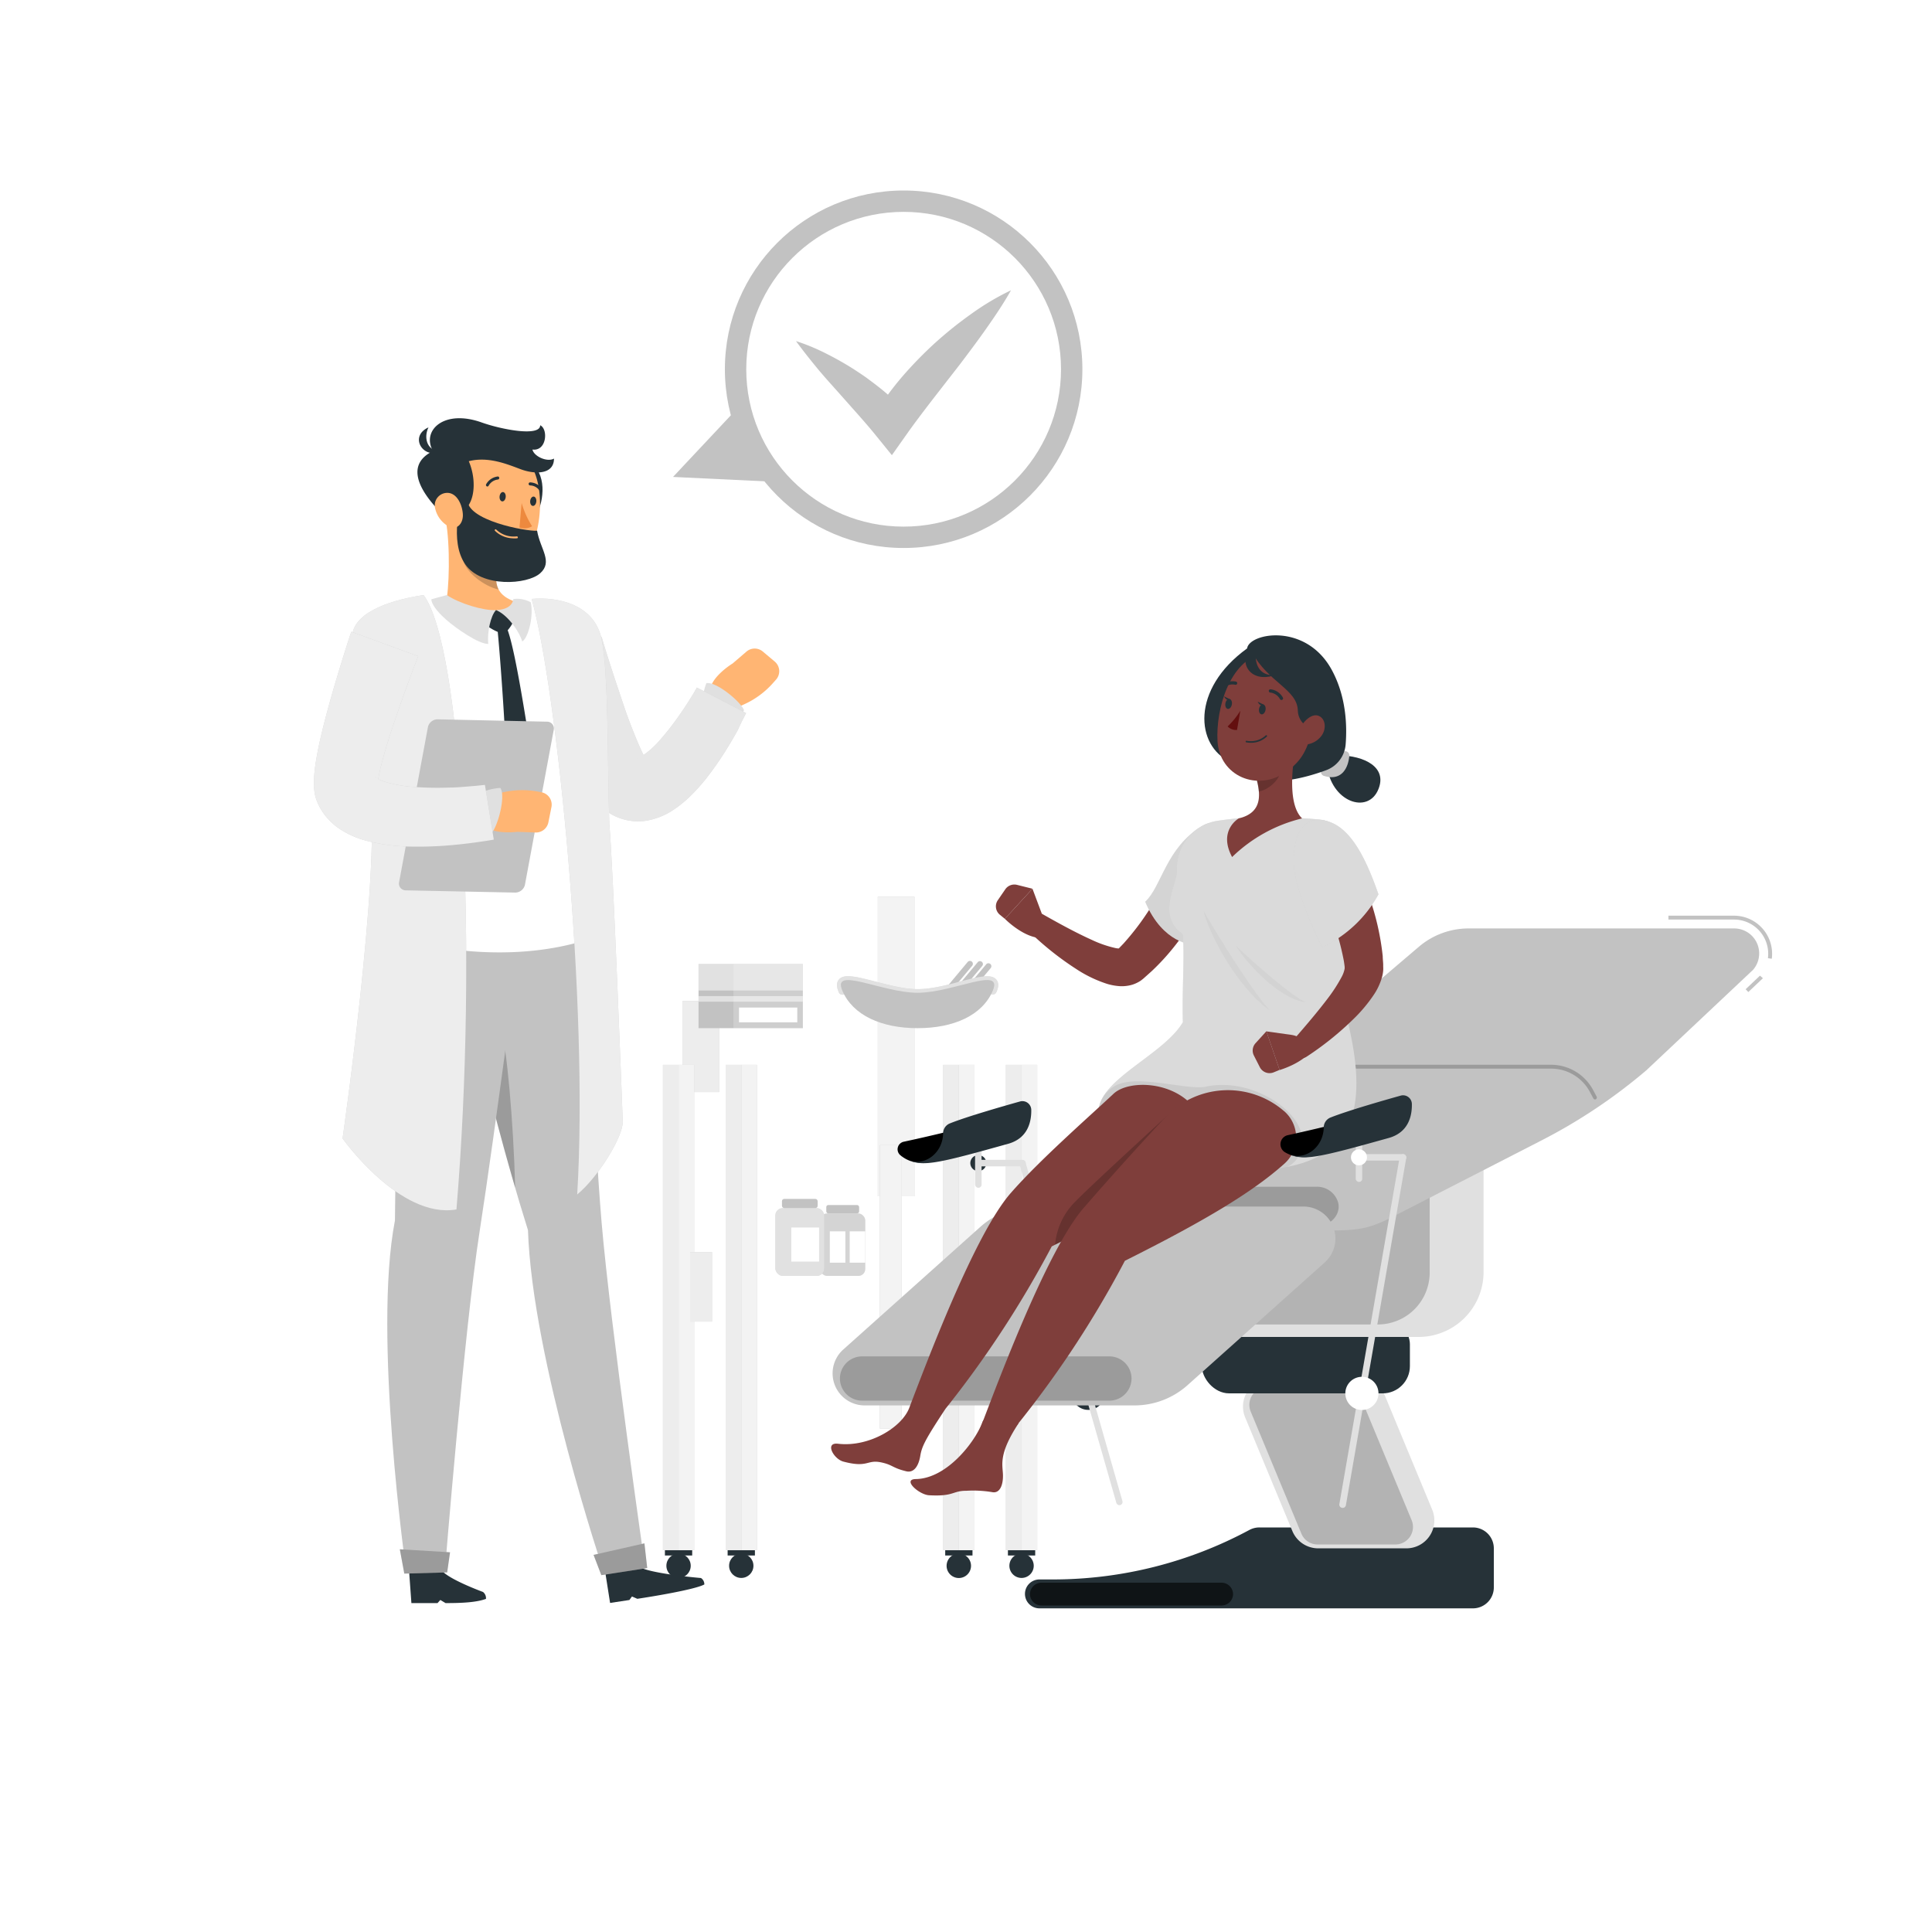 <svg class="animated" id="freepik_stories-gynecology-consultation" xmlns="http://www.w3.org/2000/svg" viewBox="0 0 500 500" version="1.1" xmlns:xlink="http://www.w3.org/1999/xlink" xmlns:svgjs="http://svgjs.com/svgjs"><style>svg#freepik_stories-gynecology-consultation:not(.animated) .animable {opacity: 0;}svg#freepik_stories-gynecology-consultation.animated #freepik--speech-bubble--inject-2 {animation: 1.5s Infinite  linear floating;animation-delay: 0s;}            @keyframes floating {                0% {                    opacity: 1;                    transform: translateY(0px);                }                50% {                    transform: translateY(-10px);                }                100% {                    opacity: 1;                    transform: translateY(0px);                }            }        .animator-hidden { display: none; }</style><g id="freepik--background-complete--inject-2" class="animable animator-hidden" style="transform-origin: 250px 227.45px;"><rect y="382.4" width="500" height="0.25" style="fill: rgb(235, 235, 235); transform-origin: 250px 382.525px;" id="elfjtxq2matnv" class="animable"></rect><rect x="52.46" y="391.92" width="33.12" height="0.25" style="fill: rgb(235, 235, 235); transform-origin: 69.02px 392.045px;" id="elfrklt0rqytl" class="animable"></rect><rect x="171.14" y="389.21" width="46.75" height="0.25" style="fill: rgb(235, 235, 235); transform-origin: 194.515px 389.335px;" id="el6gk6s42nq9d" class="animable"></rect><rect x="112.8" y="399.65" width="19.19" height="0.25" style="fill: rgb(235, 235, 235); transform-origin: 122.395px 399.775px;" id="el5x26xigdle8" class="animable"></rect><rect x="312.33" y="395.31" width="30.21" height="0.25" style="fill: rgb(235, 235, 235); transform-origin: 327.435px 395.435px;" id="elndr8y2c5yqa" class="animable"></rect><rect x="351.44" y="395.31" width="19.32" height="0.25" style="fill: rgb(235, 235, 235); transform-origin: 361.1px 395.435px;" id="el65foer1k19v" class="animable"></rect><rect x="391.35" y="399.53" width="58.56" height="0.25" style="fill: rgb(235, 235, 235); transform-origin: 420.63px 399.655px;" id="elmm4kgu4oivr" class="animable"></rect><path d="M237,337.8H43.91a5.71,5.71,0,0,1-5.7-5.71V60.66A5.71,5.71,0,0,1,43.91,55H237a5.71,5.71,0,0,1,5.71,5.71V332.09A5.71,5.71,0,0,1,237,337.8ZM43.91,55.2a5.46,5.46,0,0,0-5.45,5.46V332.09a5.46,5.46,0,0,0,5.45,5.46H237a5.47,5.47,0,0,0,5.46-5.46V60.66A5.47,5.47,0,0,0,237,55.2Z" style="fill: rgb(235, 235, 235); transform-origin: 140.46px 196.4px;" id="eljijg4h2jmk" class="animable"></path><path d="M453.31,337.8H260.21a5.72,5.72,0,0,1-5.71-5.71V60.66A5.72,5.72,0,0,1,260.21,55h193.1A5.71,5.71,0,0,1,459,60.66V332.09A5.71,5.71,0,0,1,453.31,337.8ZM260.21,55.2a5.47,5.47,0,0,0-5.46,5.46V332.09a5.47,5.47,0,0,0,5.46,5.46h193.1a5.47,5.47,0,0,0,5.46-5.46V60.66a5.47,5.47,0,0,0-5.46-5.46Z" style="fill: rgb(235, 235, 235); transform-origin: 356.75px 196.4px;" id="ele80mhpvroq8" class="animable"></path><rect x="68.65" y="93.09" width="224.2" height="140.3" style="fill: rgb(240, 240, 240); transform-origin: 180.75px 163.24px;" id="el9bul21b3xzo" class="animable"></rect><g id="eldhpkgxwo0w5"><rect x="117.2" y="55.52" width="127.11" height="215.43" style="fill: rgb(250, 250, 250); transform-origin: 180.755px 163.235px; transform: rotate(90deg);" class="animable" id="elgve14urmkwt"></rect></g><polygon points="101.39 226.79 123.49 99.68 139.79 99.68 117.69 226.79 101.39 226.79" style="fill: rgb(255, 255, 255); transform-origin: 120.59px 163.235px;" id="elnmi8cnbs07" class="animable"></polygon><polygon points="121.45 226.79 143.55 99.68 150.84 99.68 128.74 226.79 121.45 226.79" style="fill: rgb(255, 255, 255); transform-origin: 136.145px 163.235px;" id="elps86o07azzh" class="animable"></polygon><polygon points="157.11 226.79 179.21 99.68 195.5 99.68 173.4 226.79 157.11 226.79" style="fill: rgb(255, 255, 255); transform-origin: 176.305px 163.235px;" id="el6tgp1dhrkk6" class="animable"></polygon><polygon points="198.19 226.79 220.29 99.68 227.58 99.68 205.48 226.79 198.19 226.79" style="fill: rgb(255, 255, 255); transform-origin: 212.885px 163.235px;" id="el8397aa44i04" class="animable"></polygon><g id="elyfvkym7gjre"><rect x="66.64" y="162.68" width="127.11" height="1.11" style="fill: rgb(224, 224, 224); transform-origin: 130.195px 163.235px; transform: rotate(90deg);" class="animable" id="elwou7xthf48"></rect></g><g id="elb67kto3gfs"><rect x="10.04" y="162.68" width="127.11" height="1.11" style="fill: rgb(224, 224, 224); transform-origin: 73.595px 163.235px; transform: rotate(90deg);" class="animable" id="el449ru1w679j"></rect></g><g id="elnifphd7bk7e"><rect x="63.89" y="161.04" width="127.11" height="4.39" style="fill: rgb(240, 240, 240); transform-origin: 127.445px 163.235px; transform: rotate(90deg);" class="animable" id="elij7yzmc9rq"></rect></g><g id="elstyg1fy2dfd"><rect x="121.03" y="162.68" width="127.11" height="1.11" style="fill: rgb(224, 224, 224); transform-origin: 184.585px 163.235px; transform: rotate(90deg);" class="animable" id="elmg3if4bkzr"></rect></g><g id="elhftqxfw9r2"><rect x="118.28" y="161.04" width="127.11" height="4.39" style="fill: rgb(240, 240, 240); transform-origin: 181.835px 163.235px; transform: rotate(90deg);" class="animable" id="eljtnrhndjxu"></rect></g><g id="elh9w0e4ghvm"><rect x="175.44" y="162.68" width="127.11" height="1.11" style="fill: rgb(224, 224, 224); transform-origin: 238.995px 163.235px; transform: rotate(90deg);" class="animable" id="el6ovkqsx8u5c"></rect></g><g id="elm3c9oze40s"><rect x="172.69" y="161.04" width="127.11" height="4.39" style="fill: rgb(240, 240, 240); transform-origin: 236.245px 163.235px; transform: rotate(90deg);" class="animable" id="elkkmgmnrjl27"></rect></g><g id="elcccqnua95ye"><rect x="223.26" y="162.68" width="140.3" height="1.11" style="fill: rgb(224, 224, 224); transform-origin: 293.41px 163.235px; transform: rotate(90deg);" class="animable" id="el4o492d0m83f"></rect></g><path d="M315.63,83.45H58.69A1.47,1.47,0,0,1,57.23,82h0a1.47,1.47,0,0,1,1.46-1.47H315.63A1.47,1.47,0,0,1,317.1,82h0A1.47,1.47,0,0,1,315.63,83.45Z" style="fill: rgb(224, 224, 224); transform-origin: 187.165px 81.99px;" id="elkwevhwlbrb" class="animable"></path><g id="elrrwnsqfquvf"><g style="opacity: 0.8; transform-origin: 111.035px 173.46px;" class="animable" id="elybdgu52cjb"><rect x="62.29" y="77.7" width="97.49" height="189.43" style="fill: rgb(245, 245, 245); transform-origin: 111.035px 172.415px;" id="el341wuhkjk8o" class="animable"></rect><polygon points="100.49 269.22 92.32 269.22 94.62 79.79 98.27 79.79 100.49 269.22" style="fill: rgb(230, 230, 230); transform-origin: 96.405px 174.505px;" id="ele87n9adsydm" class="animable"></polygon><polygon points="82.47 269.22 78.52 269.22 79.63 79.79 81.39 79.79 82.47 269.22" style="fill: rgb(230, 230, 230); transform-origin: 80.495px 174.505px;" id="elqgusz7mtxsp" class="animable"></polygon><polygon points="124.19 269.22 120.24 269.22 121.35 79.79 123.11 79.79 124.19 269.22" style="fill: rgb(230, 230, 230); transform-origin: 122.215px 174.505px;" id="elnpxfp87z1pb" class="animable"></polygon><polygon points="144.26 269.22 140.32 269.22 141.42 79.79 143.19 79.79 144.26 269.22" style="fill: rgb(230, 230, 230); transform-origin: 142.29px 174.505px;" id="elbikmnb418j7" class="animable"></polygon></g></g><g id="el98vibfb47lv"><g style="opacity: 0.8; transform-origin: 286.23px 173.45px;" class="animable" id="eli98xdu46lsk"><rect x="261.86" y="77.69" width="48.74" height="189.43" style="fill: rgb(245, 245, 245); transform-origin: 286.23px 172.405px;" id="el3kc2lk2o3cm" class="animable"></rect><polygon points="280.96 269.21 276.88 269.21 278.02 79.79 279.85 79.79 280.96 269.21" style="fill: rgb(230, 230, 230); transform-origin: 278.92px 174.5px;" id="elombhcmu93to" class="animable"></polygon><polygon points="271.95 269.21 269.98 269.21 270.53 79.79 271.41 79.79 271.95 269.21" style="fill: rgb(230, 230, 230); transform-origin: 270.965px 174.5px;" id="elnub3mzieyr" class="animable"></polygon><polygon points="292.81 269.21 290.84 269.21 291.39 79.79 292.27 79.79 292.81 269.21" style="fill: rgb(230, 230, 230); transform-origin: 291.825px 174.5px;" id="el8joosr2xg6s" class="animable"></polygon><polygon points="302.84 269.21 300.87 269.21 301.43 79.79 302.31 79.79 302.84 269.21" style="fill: rgb(230, 230, 230); transform-origin: 301.855px 174.5px;" id="elv1bao0jbg7" class="animable"></polygon></g></g><g id="elly5swc414va"><rect x="259.3" y="285.07" width="9.38" height="95.62" style="fill: rgb(240, 240, 240); transform-origin: 263.99px 332.88px; transform: rotate(180deg);" class="animable" id="el6umhr3ho8nd"></rect></g><g id="elcxkcjugxpd6"><rect x="64.24" y="279.35" width="206.72" height="5.72" style="fill: rgb(240, 240, 240); transform-origin: 167.6px 282.21px; transform: rotate(180deg);" class="animable" id="elgv3erghjb4"></rect></g><g id="elzrus50fwa1"><rect x="70.34" y="380.69" width="194.51" height="1.71" style="fill: rgb(240, 240, 240); transform-origin: 167.595px 381.545px; transform: rotate(180deg);" class="animable" id="el7g6iapz0mqj"></rect></g><rect x="66.52" y="285.07" width="192.77" height="95.62" style="fill: rgb(250, 250, 250); transform-origin: 162.905px 332.88px;" id="el5usr8n6ojqb" class="animable"></rect><rect x="74.35" y="295.72" width="177.13" height="29.34" style="fill: rgb(240, 240, 240); transform-origin: 162.915px 310.39px;" id="elr9okyyg159" class="animable"></rect><rect x="74.35" y="338.88" width="177.13" height="29.34" style="fill: rgb(240, 240, 240); transform-origin: 162.915px 353.55px;" id="ell8qs5azcu8r" class="animable"></rect><g id="elaznyz43kk58"><rect x="99.64" y="293.99" width="126.54" height="4.56" rx="1.82" style="fill: rgb(250, 250, 250); transform-origin: 162.91px 296.27px; transform: rotate(180deg);" class="animable" id="el84p5xxcad34"></rect></g><g id="el7k1n8pbxhra"><rect x="99.64" y="337.15" width="126.54" height="4.56" rx="1.82" style="fill: rgb(250, 250, 250); transform-origin: 162.91px 339.43px; transform: rotate(180deg);" class="animable" id="elp4l5lzzp3jc"></rect></g><g id="el18x95mmk74p"><circle cx="404.86" cy="367.21" r="15.19" style="fill: rgb(235, 235, 235); transform-origin: 404.86px 367.21px; transform: rotate(-45deg);" class="animable" id="elrr3sojpng8"></circle></g><circle cx="428.18" cy="363.44" r="18.95" style="fill: rgb(245, 245, 245); transform-origin: 428.18px 363.44px;" id="elzumtb45heq" class="animable"></circle><g id="elqiphdr0zz2b"><rect x="332.9" y="88.52" width="106.79" height="133.28" style="fill: rgb(230, 230, 230); transform-origin: 386.295px 155.16px; transform: rotate(180deg);" class="animable" id="eleudmqne6j3v"></rect></g><g id="elyzfjhqsrxdr"><rect x="328.21" y="88.52" width="109.88" height="133.28" style="fill: rgb(245, 245, 245); transform-origin: 383.15px 155.16px; transform: rotate(180deg);" class="animable" id="el43akubws95q"></rect></g><g id="eljwl9thewyg"><rect x="320.23" y="103.57" width="125.84" height="103.19" style="fill: rgb(250, 250, 250); transform-origin: 383.15px 155.165px; transform: rotate(90deg);" class="animable" id="el8ppk7s7dnp5"></rect></g><circle cx="383.15" cy="142.24" r="35.26" style="fill: rgb(255, 255, 255); transform-origin: 383.15px 142.24px;" id="el5t6j1dmbl3" class="animable"></circle><g id="elg27ccf7ge7"><rect x="269.12" y="154.68" width="125.84" height="0.96" style="fill: rgb(230, 230, 230); transform-origin: 332.04px 155.16px; transform: rotate(90deg);" class="animable" id="elb09eb8yusw"></rect></g><path d="M420.55,134.71c-5.11-2.79-12.09-.46-14.82.46s-9.67,3.48-11.87-1h0a12,12,0,0,0-21.42,0c-2.2,4.47-9.14,1.92-11.87,1s-9.72-3.25-14.82-.46-1,10.33,3.81,13.6,10.68-3,5.24-4.42-8-2.38-7.28-5.72,7.78-2.55,13.27-1.35l1.26.29a17.43,17.43,0,0,1,13.25,15.3v.09c.29,3.13-.14,9.59-.3,13.08s2.87,11.46,3.13,14.25,5,2.84,5,2.84,4.75-.12,5-2.84,3.29-10.87,3.14-14.25-.59-10-.3-13.08v-.1a17.43,17.43,0,0,1,13.27-15.29l1.24-.29c5.49-1.2,12.59-2,13.27,1.35s-1.84,4.29-7.28,5.72.41,7.68,5.24,4.42S425.65,137.49,420.55,134.71Z" style="fill: rgb(240, 240, 240); transform-origin: 383.148px 155.126px;" id="elqdg1enquw8h" class="animable"></path><g id="elp68mklgbodq"><path d="M422.49,138.41a3.84,3.84,0,0,0-2.14-3.35,11.64,11.64,0,0,0-5.6-1.27,28.45,28.45,0,0,0-8.89,1.77l-.31.1-.06,0A21.2,21.2,0,0,1,395.33,137c-2.9-.48-7.39-1.55-12.18-1.55S373.87,136.52,371,137a21.17,21.17,0,0,1-10.15-1.32l-.06,0-.31-.1a28.52,28.52,0,0,0-8.89-1.77,11.64,11.64,0,0,0-5.6,1.27,3.84,3.84,0,0,0-2.14,3.35c-.16,3.35,2.92,7.49,6,9.56a4.79,4.79,0,0,0,2.72.86c2.12,0,3.89-1.42,4.05-2.69.11-.85-.55-1.51-1.87-1.86-5.2-1.36-8.35-2.39-7.57-6.19.37-1.8,2.3-2.71,5.74-2.71a40.83,40.83,0,0,1,8,1l1.27.3c7.39,1.79,19,8.08,19.67,15.65v.09c.25,2.62.81.77.62,4.35,0,.75-.07,1.44-.1,2-.09,1.93-4,5.54-3.07,8.73.64,2.3,1.2,11,1.31,12.22a2.56,2.56,0,0,0,5.11,0c.11-1.18.67-9.92,1.32-12.22.89-3.19-3-6.8-3.08-8.73,0-.6-.06-1.29-.1-2-.19-3.58.38-1.73.62-4.35v-.1c.72-7.57,12.3-13.86,19.7-15.65l1.25-.29a40.63,40.63,0,0,1,8-1c3.44,0,5.37.91,5.74,2.71.77,3.8-2.38,4.83-7.58,6.19-1.31.35-2,1-1.87,1.86.17,1.27,1.93,2.69,4,2.69h0a4.82,4.82,0,0,0,2.73-.86C419.57,145.9,422.64,141.76,422.49,138.41Z" style="fill: rgb(224, 224, 224); opacity: 0.9; transform-origin: 383.17px 157.963px;" class="animable" id="el6lkjc41ew53"></path></g><path d="M372.55,144.11c-.09.78-.16,2.32-2.74,4.36C368,149.9,363,150.3,361,149a1.52,1.52,0,0,0-.16-.42,1.54,1.54,0,0,0,.09-.52,1.5,1.5,0,0,0-.55-1.16,1.68,1.68,0,0,0,.1-.55,1.48,1.48,0,0,0-1.4-1.48,2.45,2.45,0,0,0,0-.27,1.48,1.48,0,0,0-1.49-1.49,1.43,1.43,0,0,0-.5.09,1.49,1.49,0,0,0-1.39-.95,1.51,1.51,0,0,0-1.27.72,1.47,1.47,0,0,0-1.15-.55,1.49,1.49,0,0,0-1.49,1.49,1.4,1.4,0,0,0,.06.41,1.49,1.49,0,0,0,.17,2.88,1.33,1.33,0,0,0-.09.49,1.49,1.49,0,0,0,1.49,1.49,1.51,1.51,0,0,0,.86-.27,1.42,1.42,0,0,0-.07.42,1.49,1.49,0,0,0,1.49,1.49,1.47,1.47,0,0,0,1-.37,1.51,1.51,0,0,0,1.37.88,1.47,1.47,0,0,0,1.15-.55,1.27,1.27,0,0,0,.34,0h.11l.34.19a6.89,6.89,0,0,0,1.58.61,10.1,10.1,0,0,0,4.51.07,7.68,7.68,0,0,0,3.95-2.16,11.93,11.93,0,0,1,3.08-2.45,3.87,3.87,0,0,1,.93-.28C374.09,145.82,373.64,144.43,372.55,144.11Z" style="fill: rgb(250, 250, 250); transform-origin: 362.439px 147.061px;" id="elkgky03mvo2d" class="animable"></path><path d="M415.42,145.73a1.5,1.5,0,0,0-1-1.42,1.4,1.4,0,0,0,.06-.41,12.23,12.23,0,0,1-3.92-1.66,1.48,1.48,0,0,0-1.38.95,1.44,1.44,0,0,0-.51-.09,1.49,1.49,0,0,0-1.49,1.49,1.24,1.24,0,0,0,0,.27,1.48,1.48,0,0,0-1.4,1.48,1.45,1.45,0,0,0,.1.55,1.48,1.48,0,0,0-.56,1.16.87.87,0,0,1-.07.94c-2,1.31-6.95.91-8.77-.52-2.59-2-2.65-3.58-2.74-4.36-1.09.32-1.54,1.71-1.55,2.67a3.93,3.93,0,0,1,.94.28,11.88,11.88,0,0,1,3.07,2.45,7.71,7.71,0,0,0,4,2.16,10.1,10.1,0,0,0,4.51-.07,6.89,6.89,0,0,0,1.58-.61l.33-.19h.12a1.15,1.15,0,0,0,.33,0,3.71,3.71,0,0,1,3.5,0,1.49,1.49,0,0,0,1.49-1.49,1.42,1.42,0,0,0-.06-.42,1.49,1.49,0,0,0,2.34-1.22,1.57,1.57,0,0,0-.08-.49A1.49,1.49,0,0,0,415.42,145.73Z" style="fill: rgb(250, 250, 250); transform-origin: 403.805px 147.066px;" id="ellh75cohnkfg" class="animable"></path><path d="M412.05,202.68H354.24a3.38,3.38,0,0,1-3.37-3.37h0a3.38,3.38,0,0,1,3.37-3.37h57.81a3.38,3.38,0,0,1,3.37,3.37h0A3.38,3.38,0,0,1,412.05,202.68Z" style="fill: rgb(255, 255, 255); transform-origin: 383.145px 199.31px;" id="elkqebcnia1z" class="animable"></path></g><g id="freepik--Shadow--inject-2" class="animable animator-hidden" style="transform-origin: 250px 416.24px;"><ellipse id="freepik--path--inject-2" cx="250" cy="416.24" rx="193.89" ry="11.32" style="fill: rgb(245, 245, 245); transform-origin: 250px 416.24px;" class="animable"></ellipse></g><g id="freepik--Table--inject-2" class="animable" style="transform-origin: 220.14px 328.537px;"><rect x="191.84" y="275.58" width="4.04" height="125.61" style="fill: #C2C2C2; transform-origin: 193.86px 338.385px;" id="el8jrai2cwv05" class="animable"></rect><g id="el7yhxn3y1174"><rect x="191.84" y="275.58" width="4.04" height="125.61" style="fill: rgb(255, 255, 255); opacity: 0.8; transform-origin: 193.86px 338.385px;" class="animable" id="el4xrvlzsf5jx"></rect></g><g id="eljzuruyvdd8o"><rect x="187.8" y="275.58" width="4.04" height="125.61" style="fill: #C2C2C2; transform-origin: 189.82px 338.385px; transform: rotate(180deg);" class="animable" id="ele512u4o3jjn"></rect></g><g id="elghd235ylh3a"><rect x="187.8" y="275.58" width="4.04" height="125.61" style="fill: rgb(255, 255, 255); opacity: 0.7; transform-origin: 189.82px 338.385px; transform: rotate(180deg);" class="animable" id="elyugo7zx470e"></rect></g><circle cx="191.84" cy="405.22" r="3.15" style="fill: rgb(38, 50, 56); transform-origin: 191.84px 405.22px;" id="elwkqjugkthfk" class="animable"></circle><rect x="188.31" y="401.2" width="7.06" height="1.36" style="fill: rgb(38, 50, 56); transform-origin: 191.84px 401.88px;" id="el3srfteeiyxt" class="animable"></rect><g id="el6i7wxi09j96"><rect x="227.17" y="232.07" width="9.49" height="77.53" style="fill: #C2C2C2; transform-origin: 231.915px 270.835px; transform: rotate(90deg);" class="animable" id="els01aqo4hjyj"></rect></g><g id="elfu8jsbv7dok"><rect x="227.17" y="232.07" width="9.49" height="77.53" style="fill: rgb(255, 255, 255); opacity: 0.8; transform-origin: 231.915px 270.835px; transform: rotate(90deg);" class="animable" id="eleiyuazqtp6"></rect></g><g id="el1ptu1ht4cyx"><rect x="176.63" y="259.07" width="9.49" height="23.55" style="fill: #C2C2C2; transform-origin: 181.375px 270.845px; transform: rotate(90deg);" class="animable" id="el0p7ue1w5x5j"></rect></g><g id="el95moh6z4gaa"><rect x="176.63" y="259.07" width="9.49" height="23.55" style="fill: rgb(255, 255, 255); opacity: 0.7; transform-origin: 181.375px 270.845px; transform: rotate(90deg);" class="animable" id="elnbsf3kat25f"></rect></g><rect x="175.61" y="275.58" width="4.04" height="125.61" style="fill: #C2C2C2; transform-origin: 177.63px 338.385px;" id="el9mjkcy90uup" class="animable"></rect><g id="el1flfmp2oxyb"><rect x="175.61" y="275.58" width="4.04" height="125.61" style="fill: rgb(255, 255, 255); opacity: 0.8; transform-origin: 177.63px 338.385px;" class="animable" id="elt281zcykbd8"></rect></g><g id="ela864yy2ge0s"><rect x="171.57" y="275.58" width="4.04" height="125.61" style="fill: #C2C2C2; transform-origin: 173.59px 338.385px; transform: rotate(180deg);" class="animable" id="eldgz0qmfy22"></rect></g><g id="elhx559sozto"><rect x="171.57" y="275.58" width="4.04" height="125.61" style="fill: rgb(255, 255, 255); opacity: 0.7; transform-origin: 173.59px 338.385px; transform: rotate(180deg);" class="animable" id="el2ylf46u54iu"></rect></g><circle cx="175.61" cy="405.22" r="3.15" style="fill: rgb(38, 50, 56); transform-origin: 175.61px 405.22px;" id="elrfmpn0ksmw" class="animable"></circle><rect x="172.08" y="401.2" width="7.06" height="1.36" style="fill: rgb(38, 50, 56); transform-origin: 175.61px 401.88px;" id="elodo2bqw1sn" class="animable"></rect><rect x="264.38" y="275.58" width="4.04" height="125.61" style="fill: #C2C2C2; transform-origin: 266.4px 338.385px;" id="elxlxm3f55pwa" class="animable"></rect><g id="elux1a2oximq"><rect x="264.38" y="275.58" width="4.04" height="125.61" style="fill: rgb(255, 255, 255); opacity: 0.8; transform-origin: 266.4px 338.385px;" class="animable" id="elpmucqrdstz"></rect></g><g id="el8vle61isec4"><rect x="260.33" y="275.58" width="4.04" height="125.61" style="fill: #C2C2C2; transform-origin: 262.35px 338.385px; transform: rotate(180deg);" class="animable" id="elgyaq27nflvn"></rect></g><g id="eld2yl5u06ylm"><rect x="260.33" y="275.58" width="4.04" height="125.61" style="fill: rgb(255, 255, 255); opacity: 0.7; transform-origin: 262.35px 338.385px; transform: rotate(180deg);" class="animable" id="el2cci2eabjba"></rect></g><path d="M267.53,405.22a3.15,3.15,0,1,1-3.15-3.15A3.16,3.16,0,0,1,267.53,405.22Z" style="fill: rgb(38, 50, 56); transform-origin: 264.38px 405.22px;" id="elj0783egbzqb" class="animable"></path><rect x="260.85" y="401.2" width="7.06" height="1.36" style="fill: rgb(38, 50, 56); transform-origin: 264.38px 401.88px;" id="elq9spkoyvdi" class="animable"></rect><rect x="248.15" y="275.58" width="4.04" height="125.61" style="fill: #C2C2C2; transform-origin: 250.17px 338.385px;" id="elmxqpqgaf9q9" class="animable"></rect><g id="ellbx6syr84es"><rect x="248.15" y="275.58" width="4.04" height="125.61" style="fill: rgb(255, 255, 255); opacity: 0.8; transform-origin: 250.17px 338.385px;" class="animable" id="eltj54dcdc4r8"></rect></g><g id="el2dk43b65l7c"><rect x="244.1" y="275.58" width="4.04" height="125.61" style="fill: #C2C2C2; transform-origin: 246.12px 338.385px; transform: rotate(180deg);" class="animable" id="el26pet1p27ch"></rect></g><g id="elvpwx1rhb57g"><rect x="244.1" y="275.58" width="4.04" height="125.61" style="fill: rgb(255, 255, 255); opacity: 0.7; transform-origin: 246.12px 338.385px; transform: rotate(180deg);" class="animable" id="elpfol5u7cdqg"></rect></g><path d="M251.3,405.22a3.16,3.16,0,1,1-3.15-3.15A3.16,3.16,0,0,1,251.3,405.22Z" style="fill: rgb(38, 50, 56); transform-origin: 248.14px 405.23px;" id="elanpx8nm7s57" class="animable"></path><rect x="244.62" y="401.2" width="7.06" height="1.36" style="fill: rgb(38, 50, 56); transform-origin: 248.15px 401.88px;" id="el0kx6iniqoos" class="animable"></rect><g id="el79h23mp6mo"><rect x="178.6" y="324.06" width="5.68" height="17.96" style="fill: #C2C2C2; transform-origin: 181.44px 333.04px; transform: rotate(90deg);" class="animable" id="el3bjf9p9qcx7"></rect></g><g id="elzqpqdv4fdw"><rect x="178.6" y="324.06" width="5.68" height="17.96" style="fill: rgb(255, 255, 255); opacity: 0.7; transform-origin: 181.44px 333.04px; transform: rotate(90deg);" class="animable" id="elrxl6rywwc6g"></rect></g><g id="elcmn1vjyqzlo"><rect x="227.68" y="296.37" width="5.68" height="73.33" style="fill: #C2C2C2; transform-origin: 230.52px 333.035px; transform: rotate(90deg);" class="animable" id="elefzi0sck8gf"></rect></g><g id="el259svs6iouz"><rect x="227.68" y="296.37" width="5.68" height="73.33" style="fill: rgb(255, 255, 255); opacity: 0.8; transform-origin: 230.52px 333.035px; transform: rotate(90deg);" class="animable" id="elhoi6yyn77i"></rect></g><rect x="212.27" y="314.05" width="11.65" height="16.15" rx="1.77" style="fill: #C2C2C2; transform-origin: 218.095px 322.125px;" id="ely3osobqzy9" class="animable"></rect><g id="eldv3o9xvefrw"><rect x="212.27" y="314.05" width="11.65" height="16.15" rx="1.77" style="fill: rgb(255, 255, 255); opacity: 0.3; transform-origin: 218.095px 322.125px;" class="animable" id="elxmad3pcbhrl"></rect></g><rect x="219.9" y="318.67" width="4.02" height="8.11" style="fill: rgb(255, 255, 255); transform-origin: 221.91px 322.725px;" id="eldv5smky2q16" class="animable"></rect><rect x="214.76" y="318.67" width="4.02" height="8.11" style="fill: rgb(255, 255, 255); transform-origin: 216.77px 322.725px;" id="elksjdob30r3g" class="animable"></rect><rect x="213.84" y="311.86" width="8.5" height="2.18" rx="0.53" style="fill: #C2C2C2; transform-origin: 218.09px 312.95px;" id="el9yr6y2fzsjv" class="animable"></rect><rect x="200.66" y="312.66" width="12.65" height="17.54" rx="1.92" style="fill: #C2C2C2; transform-origin: 206.985px 321.43px;" id="ely12z60hvlwi" class="animable"></rect><g id="elqo3hepyvwbn"><rect x="200.66" y="312.66" width="12.65" height="17.54" rx="1.92" style="fill: rgb(255, 255, 255); opacity: 0.5; transform-origin: 206.985px 321.43px;" class="animable" id="eliwqm9t22de"></rect></g><rect x="204.79" y="317.68" width="7.19" height="8.81" style="fill: rgb(255, 255, 255); transform-origin: 208.385px 322.085px;" id="elwptol6lmqw" class="animable"></rect><rect x="202.37" y="310.28" width="9.24" height="2.37" rx="0.58" style="fill: #C2C2C2; transform-origin: 206.99px 311.465px;" id="elk5x3o1ftaoi" class="animable"></rect><rect x="180.78" y="249.49" width="27" height="16.6" style="fill: #C2C2C2; transform-origin: 194.28px 257.79px;" id="elv5xcp3qnc7" class="animable"></rect><g id="ellg9pt1wuir"><rect x="189.82" y="249.49" width="17.96" height="16.6" style="fill: rgb(255, 255, 255); opacity: 0.2; transform-origin: 198.8px 257.79px; transform: rotate(180deg);" class="animable" id="elgxv8h2k3g4v"></rect></g><g id="eljmtycvsy1ya"><rect x="180.78" y="249.49" width="27" height="6.86" style="fill: rgb(255, 255, 255); opacity: 0.5; transform-origin: 194.28px 252.92px; transform: rotate(180deg);" class="animable" id="elbgm62huxtmo"></rect></g><g id="elb0dp9urro6o"><rect x="180.78" y="257.79" width="27" height="1.44" style="fill: rgb(255, 255, 255); opacity: 0.5; transform-origin: 194.28px 258.51px; transform: rotate(180deg);" class="animable" id="elx5rn46ftjv"></rect></g><rect x="191.26" y="260.75" width="15.08" height="3.82" style="fill: rgb(255, 255, 255); transform-origin: 198.8px 262.66px;" id="elu9v1p3t4s4" class="animable"></rect><path d="M242.53,259.61h0a.77.77,0,0,1-.1-1.07l8-9.58a.77.77,0,0,1,1.08-.1h0a.77.77,0,0,1,.1,1.07l-8,9.58A.77.77,0,0,1,242.53,259.61Z" style="fill: #C2C2C2; transform-origin: 247.02px 254.235px;" id="el2lnj7e0e4vl" class="animable"></path><path d="M245.13,259.67h0a.77.77,0,0,1-.1-1.08l8-9.57a.75.75,0,0,1,1.07-.1h0a.75.75,0,0,1,.1,1.07l-8,9.58A.77.77,0,0,1,245.13,259.67Z" style="fill: #C2C2C2; transform-origin: 249.617px 254.291px;" id="el2j34idi99p9" class="animable"></path><path d="M247.32,260.22h0a.76.76,0,0,1-.1-1.08l8-9.57a.75.75,0,0,1,1.07-.1h0a.76.76,0,0,1,.1,1.07l-8,9.58A.76.76,0,0,1,247.32,260.22Z" style="fill: #C2C2C2; transform-origin: 251.803px 254.843px;" id="el9xkvc6nn2yu" class="animable"></path><path d="M237.47,257.93c-3.7,0-7.88-1.07-11.57-2-2.67-.69-6.7-1.72-7.27-1.13h0s-.11.27.27,1.18a1,1,0,1,1-1.84.77c-.22-.53-.9-2.14.06-3.26,1.33-1.54,4.49-.73,9.28.5,3.57.92,7.62,2,11.07,2s7.49-1,11.07-2c4.79-1.23,8-2,9.28-.5,1,1.12.28,2.73.05,3.26A1,1,0,1,1,256,256c.39-.91.27-1.19.27-1.19-.57-.58-4.6.45-7.26,1.14C245.35,256.86,241.16,257.93,237.47,257.93Z" style="fill: #C2C2C2; transform-origin: 237.478px 255.288px;" id="elj1ag9r0f9z" class="animable"></path><g id="els7xdteyw4bs"><path d="M237.47,257.93c-3.7,0-7.88-1.07-11.57-2-2.67-.69-6.7-1.72-7.27-1.13h0s-.11.27.27,1.18a1,1,0,1,1-1.84.77c-.22-.53-.9-2.14.06-3.26,1.33-1.54,4.49-.73,9.28.5,3.57.92,7.62,2,11.07,2s7.49-1,11.07-2c4.79-1.23,8-2,9.28-.5,1,1.12.28,2.73.05,3.26A1,1,0,1,1,256,256c.39-.91.27-1.19.27-1.19-.57-.58-4.6.45-7.26,1.14C245.35,256.86,241.16,257.93,237.47,257.93Z" style="fill: rgb(255, 255, 255); opacity: 0.5; transform-origin: 237.478px 255.288px;" class="animable" id="elxhq43x89uh"></path></g><path d="M237.47,256.93c-9.15,0-22.2-7-19.49-.58s10.17,9.74,19.49,9.74,16.77-3.3,19.48-9.74S246.62,256.93,237.47,256.93Z" style="fill: #C2C2C2; transform-origin: 237.465px 259.86px;" id="el0bbdegennmv" class="animable"></path></g><g id="freepik--character-1--inject-2" class="animable" style="transform-origin: 141.451px 261.558px;"><path d="M183.75,179.7a1.91,1.91,0,0,0,.66,1.13l3,2.54a2,2,0,0,0,2.08.3l3-1.35a22.17,22.17,0,0,0,7.66-5.66l.71-.8a3.27,3.27,0,0,0-.36-4.65l-3.08-2.59a3.26,3.26,0,0,0-4.22,0l-3.59,3.08S183.07,175.65,183.75,179.7Z" style="fill: rgb(255, 181, 115); transform-origin: 192.682px 175.84px;" id="el13bund5a6vcf" class="animable"></path><path d="M181.81,181.28a15.39,15.39,0,0,1,1-4.48c2.54-.47,8.9,4.79,9.74,7-.54,1.22-3.6,3.66-3.6,3.66C187,185.34,183.33,182.79,181.81,181.28Z" style="fill: rgb(224, 224, 224); transform-origin: 187.18px 182.115px;" id="elj9ta2rhnm9a" class="animable"></path><path d="M155.7,164.83c.88,3,1.84,6,2.81,9s2,6,3,9,2.12,5.86,3.26,8.61c.57,1.38,1.16,2.71,1.75,3.89.28.59.57,1.1.81,1.54l.15.25.07.12,0,0s.05.09,0,0a.87.87,0,0,0-.27-.23l-.62-.51a3,3,0,0,0-.81-.3,2.17,2.17,0,0,0-.86,0c-.3.12.22.06.9-.35a23.24,23.24,0,0,0,5-4.44,68.2,68.2,0,0,0,5-6.43c.8-1.14,1.59-2.32,2.34-3.51l1.12-1.79,1-1.74,12.74,6.6c-.42.85-.76,1.51-1.15,2.25L190.91,189q-1.17,2.11-2.44,4.19a84.35,84.35,0,0,1-5.66,8.22,49.31,49.31,0,0,1-3.53,4,30.89,30.89,0,0,1-4.62,3.92,18.08,18.08,0,0,1-7.42,3.07,14.19,14.19,0,0,1-5.36-.22,14.35,14.35,0,0,1-4.89-2.23l-.05,0c-.19-.14-.4-.31-.58-.47-.38-.35-.75-.72-1.11-1.1s-.51-.59-.76-.9l-.35-.44-.27-.37-.53-.76c-.61-.93-1.14-1.81-1.61-2.64-.94-1.67-1.73-3.26-2.48-4.83-1.5-3.14-2.82-6.22-4.1-9.3s-2.48-6.15-3.66-9.23-2.31-6.13-3.44-9.32Z" style="fill: #C2C2C2; transform-origin: 165.57px 188.694px;" id="eldkojwmx6ip" class="animable"></path><g id="elgzomfghdsz4"><path d="M155.7,164.83c.88,3,1.84,6,2.81,9s2,6,3,9,2.12,5.86,3.26,8.61c.57,1.38,1.16,2.71,1.75,3.89.28.59.57,1.1.81,1.54l.15.25.07.12,0,0s.05.09,0,0a.87.87,0,0,0-.27-.23l-.62-.51a3,3,0,0,0-.81-.3,2.17,2.17,0,0,0-.86,0c-.3.12.22.06.9-.35a23.24,23.24,0,0,0,5-4.44,68.2,68.2,0,0,0,5-6.43c.8-1.14,1.59-2.32,2.34-3.51l1.12-1.79,1-1.74,12.74,6.6c-.42.85-.76,1.51-1.15,2.25L190.91,189q-1.17,2.11-2.44,4.19a84.35,84.35,0,0,1-5.66,8.22,49.31,49.31,0,0,1-3.53,4,30.89,30.89,0,0,1-4.62,3.92,18.08,18.08,0,0,1-7.42,3.07,14.19,14.19,0,0,1-5.36-.22,14.35,14.35,0,0,1-4.89-2.23l-.05,0c-.19-.14-.4-.31-.58-.47-.38-.35-.75-.72-1.11-1.1s-.51-.59-.76-.9l-.35-.44-.27-.37-.53-.76c-.61-.93-1.14-1.81-1.61-2.64-.94-1.67-1.73-3.26-2.48-4.83-1.5-3.14-2.82-6.22-4.1-9.3s-2.48-6.15-3.66-9.23-2.31-6.13-3.44-9.32Z" style="fill: rgb(255, 255, 255); opacity: 0.6; transform-origin: 165.57px 188.694px;" class="animable" id="ely5rsl34tqln"></path></g><path d="M136.64,318.36c-11.78-37.34-20.88-82.78-20.88-82.78l35.41-3.48s2.32,58.46,4.53,84.35C158,343.37,167,405.89,167,405.89l-10.77.88S137.73,351.78,136.64,318.36Z" style="fill: #C2C2C2; transform-origin: 141.38px 319.435px;" id="elm76vpda6reg" class="animable"></path><g id="eldcvy9uw1swp"><path d="M129.57,266.09l-4.93,8.78c2.52,10.25,5.47,21.52,8.69,32.55C132.88,290.11,131.07,270.11,129.57,266.09Z" style="opacity: 0.2; transform-origin: 128.985px 286.755px;" class="animable" id="elon89ffpfiwh"></path></g><path d="M181.41,408.39s-15.23-1.26-16.69-3.42l-8.19,1.24,1.36,8.63,5-.76.66-.91,1.39.6c4.09-.61,14.91-2.4,17.34-3.71A1.92,1.92,0,0,0,181.41,408.39Z" style="fill: rgb(38, 50, 56); transform-origin: 169.405px 409.905px;" id="eluecf20urzpp" class="animable"></path><path d="M102.21,315.87c.64-38.39-1.83-64.05,1.46-83l32.36-.49s-7.94,60.91-11.9,86.27-9,88-9,88h-10S96.43,345.56,102.21,315.87Z" style="fill: #C2C2C2; transform-origin: 118.129px 319.515px;" id="elphfevd99toc" class="animable"></path><path d="M125,412s-9.6-3.51-10.87-5.86h-8.29l.63,8.74h6.76l.73-.81,1.35.81c4.13,0,7.92-.16,10.46-1.09A2.05,2.05,0,0,0,125,412Z" style="fill: rgb(38, 50, 56); transform-origin: 115.809px 410.51px;" id="eltu7urcrjxcr" class="animable"></path><path d="M105.12,156.3c11.44-1.42,27.8-1.29,38.76.6a13.3,13.3,0,0,1,10.77,11.17c2.31,16.56.32,45.5-1.15,74.63-25,8.57-51.47-.12-51.47-.12-.91-5.87,1.14-25.13,2.52-35.41-2.07-10.61-6.45-22.77-9.35-36.87A11.56,11.56,0,0,1,105.12,156.3Z" style="fill: rgb(255, 255, 255); transform-origin: 125.314px 200.911px;" id="elic4ob3hqlbi" class="animable"></path><path d="M115.33,134.44l14.14,10.68c-1.68,4.49-2.22,9.16,5.14,10.95,1.84,2.43-1.4,5.22-4.45,6.49-4.91-.61-11.84-2.24-14.83-6.36C116.27,153,116.59,141.07,115.33,134.44Z" style="fill: rgb(255, 181, 115); transform-origin: 125.238px 148.5px;" id="elqj25tl8n6ma" class="animable"></path><path d="M133.27,159.86a9.88,9.88,0,0,1-2.7,4.08c-2,0-4.89-2.24-4.89-2.24s1.12-3.15,2.7-3.8C132.41,158.89,133.27,159.86,133.27,159.86Z" style="fill: rgb(38, 50, 56); transform-origin: 129.475px 160.92px;" id="el5zc6dqxxkp4" class="animable"></path><path d="M128.74,162.75a2.33,2.33,0,0,1,2.19-.73c2.61,4.88,6.7,34.93,8.3,43.67-.69,5.3-1.72,7.12-3.1,13.18-1.26-4.69-3.06-7.47-5.06-12.7C131.64,199.92,129.56,170.78,128.74,162.75Z" style="fill: rgb(38, 50, 56); transform-origin: 133.985px 190.423px;" id="el6shwbgp1l8i" class="animable"></path><g id="elhote2pyrx69"><path d="M129.48,145.12h0l-.12-.09-7.9-6c-.79,0-2.31-.05-1.66,5.49.4,3.53,5.75,7.34,9.27,8.05-1.15-2.12-.59-4.78.39-7.39Z" style="opacity: 0.2; transform-origin: 124.561px 145.8px;" class="animable" id="elx1l06vr6bl"></path></g><path d="M139,121.45c2.84,4.42.85,11.23-1.33,13.41C133.7,127.52,134.65,119.44,139,121.45Z" style="fill: rgb(38, 50, 56); transform-origin: 137.782px 127.999px;" id="elcubzetkdcag" class="animable"></path><path d="M116.47,126c-.22,8.25-.77,13.08,3,17.62,5.7,6.84,16.19,3.88,18.88-4.17,2.42-7.24,2.37-19.53-5.41-23.43A11.38,11.38,0,0,0,116.47,126Z" style="fill: rgb(255, 181, 115); transform-origin: 128.033px 131.124px;" id="elcot4fepjsza" class="animable"></path><path d="M118.51,132.5c4.08-.38,5.25-7.46,2.81-13.14,5.13-1.31,10.1.84,13.53,2.11s8.52,1.46,8.52-2.79c-1.76,1-5.21-.58-5.57-2.34,3.72.48,4.1-5.34,2-6.28,0,3-9.93,1.13-15.15-.73-9.88-3.53-15.6,2.17-12.59,7.4-7.74,3.8-3,11.2,3.14,17A14,14,0,0,1,118.51,132.5Z" style="fill: rgb(38, 50, 56); transform-origin: 125.701px 120.983px;" id="elx2ua9pbvxp" class="animable"></path><path d="M121,129.09c-.63,5.57,15.3,8.49,18,8.26.84,4.83,4.15,8,.81,11s-15.22,3.77-19.42-2.33-.95-16.5-.95-16.5Z" style="fill: rgb(38, 50, 56); transform-origin: 129.757px 139.856px;" id="elybvfkc0tnlo" class="animable"></path><path d="M132.55,139.31a8,8,0,0,0,1.28,0A.22.22,0,0,0,134,139a.24.24,0,0,0-.27-.19,6.48,6.48,0,0,1-5.31-1.76.23.23,0,0,0-.32,0,.23.23,0,0,0,0,.32A6.87,6.87,0,0,0,132.55,139.31Z" style="fill: rgb(255, 181, 115); transform-origin: 131.028px 138.16px;" id="el4jnlo3ub5wv" class="animable"></path><path d="M114.48,116.6c-3.77.62-5-3.12-3.59-6C105.59,113,109.77,119.36,114.48,116.6Z" style="fill: rgb(38, 50, 56); transform-origin: 111.449px 113.941px;" id="elnz1mfp7gc2" class="animable"></path><path d="M112.66,131.76a7.08,7.08,0,0,0,3.27,4.38c2.18,1.27,3.91-.52,3.86-2.9-.06-2.14-1.25-5.38-3.7-5.67A3.24,3.24,0,0,0,112.66,131.76Z" style="fill: rgb(255, 181, 115); transform-origin: 116.152px 132.057px;" id="elkyq5891vcrh" class="animable"></path><path d="M129.29,128.49c-.06.67.25,1.24.69,1.27s.84-.48.9-1.14-.25-1.24-.69-1.28S129.35,127.82,129.29,128.49Z" style="fill: rgb(38, 50, 56); transform-origin: 130.085px 128.55px;" id="elithpusnaiqk" class="animable"></path><path d="M137.21,129.66c-.06.67.25,1.24.69,1.27s.84-.48.9-1.15-.25-1.24-.69-1.27S137.27,129,137.21,129.66Z" style="fill: rgb(38, 50, 56); transform-origin: 138.005px 129.72px;" id="elrtu8dtx9uhc" class="animable"></path><path d="M135,130.19a23.48,23.48,0,0,0,2.7,6,3.91,3.91,0,0,1-3.26.35Z" style="fill: rgb(237, 137, 62); transform-origin: 136.07px 133.468px;" id="el75hf9eue0uk" class="animable"></path><path d="M126.14,125.91a.35.35,0,0,1-.19-.06.4.4,0,0,1-.13-.54,4,4,0,0,1,3.05-2,.4.4,0,0,1,0,.79h0a3.16,3.16,0,0,0-2.4,1.57A.37.37,0,0,1,126.14,125.91Z" style="fill: rgb(38, 50, 56); transform-origin: 127.486px 124.61px;" id="elw3yp4by592" class="animable"></path><path d="M140,127.21a.39.39,0,0,1-.33-.17,3,3,0,0,0-2.46-1.41.39.39,0,0,1-.4-.39.38.38,0,0,1,.38-.4,3.87,3.87,0,0,1,3.13,1.75.39.39,0,0,1-.1.55A.36.36,0,0,1,140,127.21Z" style="fill: rgb(38, 50, 56); transform-origin: 138.601px 126.025px;" id="el7opt25rorjj" class="animable"></path><path d="M115.63,154s-4,1.08-4,1.09c0,1,1.11,2.9,3.91,5.35,2.62,2.28,8.29,6.22,10.82,6.22-.31-3,.61-7.3,2-8.76C125.07,158.07,118.82,156.16,115.63,154Z" style="fill: rgb(224, 224, 224); transform-origin: 119.995px 160.33px;" id="eliaa1adakjjn" class="animable"></path><path d="M128.38,157.9c2.81,1.1,5.91,5.27,6.77,8.11,1.48-.79,3.06-6.48,2.19-10.15a7.38,7.38,0,0,0-4.48-.83C132.67,156.25,131.79,157.72,128.38,157.9Z" style="fill: rgb(224, 224, 224); transform-origin: 132.984px 160.489px;" id="elmjvryuyz4dd" class="animable"></path><polygon points="115.73 406.94 104.63 407.25 103.47 400.95 116.47 401.73 115.73 406.94" style="fill: #C2C2C2; transform-origin: 109.97px 404.1px;" id="eloc0kt54rfob" class="animable"></polygon><g id="eledyd6xokb4i"><polygon points="115.73 406.94 104.63 407.25 103.47 400.95 116.47 401.73 115.73 406.94" style="opacity: 0.2; transform-origin: 109.97px 404.1px;" class="animable" id="eljag9uypse8l"></polygon></g><polygon points="167.5 405.81 155.62 407.65 153.61 402.4 166.78 399.42 167.5 405.81" style="fill: #C2C2C2; transform-origin: 160.555px 403.535px;" id="elh7u5677ew2f" class="animable"></polygon><g id="elbrlbn07z0zh"><polygon points="167.5 405.81 155.62 407.65 153.61 402.4 166.78 399.42 167.5 405.81" style="opacity: 0.2; transform-origin: 160.555px 403.535px;" class="animable" id="eloeo8xyglos"></polygon></g><path d="M109.62,154c10,13.4,14.13,91.59,8.51,159-14.66,2.55-29.47-18.36-29.47-18.36s9.73-67.8,7.18-89.47-5.39-34.34-4.69-40.78S102.38,155.08,109.62,154Z" style="fill: #C2C2C2; transform-origin: 104.661px 233.608px;" id="elgeq2cn06sl" class="animable"></path><g id="eldh6wb9b154f"><path d="M109.62,154c10,13.4,14.13,91.59,8.51,159-14.66,2.55-29.47-18.36-29.47-18.36s9.73-67.8,7.18-89.47-5.39-34.34-4.69-40.78S102.38,155.08,109.62,154Z" style="fill: rgb(255, 255, 255); opacity: 0.7; transform-origin: 104.661px 233.608px;" class="animable" id="el78cgdgbdsns"></path></g><path d="M137.59,155c6.6,23.29,14.78,105.15,11.79,154.13,5.56-4.58,11.93-15.11,11.79-18.92-.13-3.55-2.55-67.32-3.47-76.82-.53-15.46-.14-38.92-2-47.95S144.42,154.4,137.59,155Z" style="fill: #C2C2C2; transform-origin: 149.381px 232.016px;" id="elbt77f616pgb" class="animable"></path><g id="elmvrxh0vujq"><path d="M137.59,155c6.6,23.29,14.78,105.15,11.79,154.13,5.56-4.58,11.93-15.11,11.79-18.92-.13-3.55-2.55-67.32-3.47-76.82-.53-15.46-.14-38.92-2-47.95S144.42,154.4,137.59,155Z" style="fill: rgb(255, 255, 255); opacity: 0.7; transform-origin: 149.381px 232.016px;" class="animable" id="elr4d9nqbb7so"></path></g><path d="M133.36,231,105,230.42a1.75,1.75,0,0,1-1.71-2.14l7.46-40.12a2.58,2.58,0,0,1,2.49-2l28.35.61a1.75,1.75,0,0,1,1.71,2.14L135.85,229A2.6,2.6,0,0,1,133.36,231Z" style="fill: #C2C2C2; transform-origin: 123.295px 208.58px;" id="elcg4frm7nvi" class="animable"></path><path d="M124.38,212.69a1.89,1.89,0,0,1-.19-1.3l.74-3.84a2,2,0,0,1,1.44-1.53l3.2-.82a22.17,22.17,0,0,1,9.52-.36l1,.19a3.26,3.26,0,0,1,2.62,3.86l-.79,3.94a3.27,3.27,0,0,1-3.32,2.62l-4.72-.17S126.37,216.28,124.38,212.69Z" style="fill: rgb(255, 181, 115); transform-origin: 133.462px 209.969px;" id="elapp8bygidf9" class="animable"></path><path d="M125,204.91a15.1,15.1,0,0,1,4.48-1c1.48,2.11-.66,10.08-2.35,11.79-1.33,0-4.82-1.76-4.82-1.76C123.5,211.28,124.3,206.92,125,204.91Z" style="fill: rgb(224, 224, 224); transform-origin: 126.143px 209.805px;" id="eloqs7fh2vp6m" class="animable"></path><path d="M108.23,169.82c-1.12,2.87-2.24,5.89-3.32,8.85s-2.12,6-3.11,8.91-1.92,5.93-2.71,8.81c-.39,1.43-.75,2.85-1,4.13-.13.65-.23,1.23-.3,1.72l0,.29,0,.14v.05s0,.1,0,0a1.36,1.36,0,0,0-.07-.35l-.19-.78a1.43,1.43,0,0,0-.3-.5c-.1-.09-.11,0,0,.08a6.78,6.78,0,0,0,2.1,1.07,33.23,33.23,0,0,0,7.84,1.42,83.16,83.16,0,0,0,9.11.16c1.55,0,3.11-.14,4.67-.26l2.33-.2,2.22-.23,2.29,14.16c-1,.18-1.81.31-2.71.44l-2.61.37c-1.74.23-3.49.43-5.25.59a98.07,98.07,0,0,1-10.79.41,48.25,48.25,0,0,1-11.78-1.56,23.05,23.05,0,0,1-6.89-3.12,16.68,16.68,0,0,1-3.57-3.33,14.88,14.88,0,0,1-2.56-4.9l0-.06a6.41,6.41,0,0,1-.17-.73c-.08-.51-.15-1-.2-1.55s0-.78,0-1.18v-1l.05-.92c.09-1.11.21-2.13.35-3.07.29-1.9.63-3.64,1-5.34.74-3.4,1.59-6.64,2.47-9.86s1.82-6.38,2.78-9.53,1.94-6.26,3-9.46Z" style="fill: #C2C2C2; transform-origin: 104.514px 191.302px;" id="el2le9piuba73" class="animable"></path><g id="elw2bbd3oyb99"><path d="M108.23,169.82c-1.12,2.87-2.24,5.89-3.32,8.85s-2.12,6-3.11,8.91-1.92,5.93-2.71,8.81c-.39,1.43-.75,2.85-1,4.13-.13.65-.23,1.23-.3,1.72l0,.29,0,.14v.05s0,.1,0,0a1.36,1.36,0,0,0-.07-.35l-.19-.78a1.43,1.43,0,0,0-.3-.5c-.1-.09-.11,0,0,.08a6.78,6.78,0,0,0,2.1,1.07,33.23,33.23,0,0,0,7.84,1.42,83.16,83.16,0,0,0,9.11.16c1.55,0,3.11-.14,4.67-.26l2.33-.2,2.22-.23,2.29,14.16c-1,.18-1.81.31-2.71.44l-2.61.37c-1.74.23-3.49.43-5.25.59a98.07,98.07,0,0,1-10.79.41,48.25,48.25,0,0,1-11.78-1.56,23.05,23.05,0,0,1-6.89-3.12,16.68,16.68,0,0,1-3.57-3.33,14.88,14.88,0,0,1-2.56-4.9l0-.06a6.41,6.41,0,0,1-.17-.73c-.08-.51-.15-1-.2-1.55s0-.78,0-1.18v-1l.05-.92c.09-1.11.21-2.13.35-3.07.29-1.9.63-3.64,1-5.34.74-3.4,1.59-6.64,2.47-9.86s1.82-6.38,2.78-9.53,1.94-6.26,3-9.46Z" style="fill: rgb(255, 255, 255); opacity: 0.7; transform-origin: 104.514px 191.302px;" class="animable" id="elpipqd7d64vo"></path></g></g><g id="freepik--character-2--inject-2" class="animable" style="transform-origin: 336.86px 290.335px;"><path d="M323.36,395.94h0a107.31,107.31,0,0,1-50.87,12.82H269a3.74,3.74,0,0,0-3.74,3.74h0a3.74,3.74,0,0,0,3.74,3.74H381.19a5.41,5.41,0,0,0,5.41-5.41V400.71a5.41,5.41,0,0,0-5.41-5.41H325.93A5.47,5.47,0,0,0,323.36,395.94Z" style="fill: rgb(38, 50, 56); transform-origin: 325.93px 405.77px;" id="elk7ywseqdhh" class="animable"></path><path d="M364,400.71H341.15a7.24,7.24,0,0,1-6.68-4.46l-12.24-29.47a7.24,7.24,0,0,1,6.68-10h22.83a7.25,7.25,0,0,1,6.69,4.46l12.23,29.48A7.23,7.23,0,0,1,364,400.71Z" style="fill: rgb(224, 224, 224); transform-origin: 346.445px 378.745px;" id="el49xd3a0w79s" class="animable"></path><g id="el68odd51jvoq"><path d="M361.17,399.71H341a4.53,4.53,0,0,1-4.2-2.8l-13.12-31.6a4.55,4.55,0,0,1,4.2-6.29h20.13a4.54,4.54,0,0,1,4.2,2.81l13.12,31.59A4.55,4.55,0,0,1,361.17,399.71Z" style="opacity: 0.2; transform-origin: 344.505px 379.365px;" class="animable" id="elpe0jsjq7ycg"></path></g><rect x="311.04" y="340.83" width="53.84" height="19.77" rx="7.04" style="fill: rgb(38, 50, 56); transform-origin: 337.96px 350.715px;" id="el3bsd4kd8m3" class="animable"></rect><path d="M307.3,295.3h76.65a0,0,0,0,1,0,0v33.86A16.82,16.82,0,0,1,367.12,346H307.3a0,0,0,0,1,0,0V295.3A0,0,0,0,1,307.3,295.3Z" style="fill: rgb(224, 224, 224); transform-origin: 345.625px 320.65px;" id="el0f5bzjcxiqgf" class="animable"></path><g id="el0ox7fyysns3p"><path d="M308.87,302.35H370a0,0,0,0,1,0,0v27a13.42,13.42,0,0,1-13.42,13.42H308.87a0,0,0,0,1,0,0V302.35A0,0,0,0,1,308.87,302.35Z" style="opacity: 0.2; transform-origin: 339.435px 322.56px;" class="animable" id="elm9at7huc7p8"></path></g><g id="elvs38j2ra9se"><path d="M316.17,415.5H269.5a3,3,0,0,1-2.95-2.95h0a3,3,0,0,1,2.95-2.95h46.67a3,3,0,0,1,2.95,2.95h0A3,3,0,0,1,316.17,415.5Z" style="opacity: 0.6; transform-origin: 292.835px 412.55px;" class="animable" id="elcr8qdizue8"></path></g><path d="M255.26,301a2.07,2.07,0,1,1-2.07-2.06A2.06,2.06,0,0,1,255.26,301Z" style="fill: rgb(38, 50, 56); transform-origin: 253.19px 301.01px;" id="elhr3tiqxi89j" class="animable"></path><circle cx="281.64" cy="360.6" r="4.28" style="fill: rgb(38, 50, 56); transform-origin: 281.64px 360.6px;" id="elp8y9viuap2j" class="animable"></circle><path d="M289.91,389.51h0a.84.84,0,0,1-1-.57l-25.06-87.65a.84.84,0,0,1,.57-1h0a.84.84,0,0,1,1,.57l25.07,87.65A.83.83,0,0,1,289.91,389.51Z" style="fill: rgb(224, 224, 224); transform-origin: 277.171px 344.9px;" id="el9toevyt7lbj" class="animable"></path><path d="M252.85,301h0a.85.85,0,0,1,.84-.84h10.92a.85.85,0,0,1,.84.84h0a.85.85,0,0,1-.84.85H253.69A.85.85,0,0,1,252.85,301Z" style="fill: rgb(224, 224, 224); transform-origin: 259.15px 301.005px;" id="el9ltc85u5vfk" class="animable"></path><g id="el6k56tcvl039"><rect x="252.35" y="296.36" width="1.68" height="11.03" rx="0.79" style="fill: rgb(224, 224, 224); transform-origin: 253.19px 301.875px; transform: rotate(180deg);" class="animable" id="elr9cbuyti6l8"></rect></g><path d="M235.55,300.44a8.56,8.56,0,0,1-2.61-1.53,2,2,0,0,1,.95-3.43c6-1.29,18.71-4.2,24.06-6.24-1.74,4.73-12.86,10.68-16.48,11.39A11.44,11.44,0,0,1,235.55,300.44Z" id="el5c9haqxqdxe" class="animable" style="transform-origin: 245.122px 295.085px;"></path><path d="M235.55,300.44c4.27,1.2,8.47-2.33,8.53-7.19a2.76,2.76,0,0,1,1.74-2.51c4.35-1.75,13.65-4.42,18.16-5.68a2.29,2.29,0,0,1,2.91,2.15c.05,3-.8,7.36-6,8.81C243.84,300.78,239.38,301.9,235.55,300.44Z" style="fill: rgb(38, 50, 56); transform-origin: 251.221px 293.006px;" id="eltoxengc19s" class="animable"></path><path d="M458.54,248.13l-1-.15a8.86,8.86,0,0,0-8.75-10h-17v-1h17a9.87,9.87,0,0,1,9.74,11.2Z" style="fill: #C2C2C2; transform-origin: 445.205px 242.58px;" id="elelys4sis3pt" class="animable"></path><polygon points="452.46 256.74 451.77 256.01 455.48 252.5 456.23 253.15 456.14 253.26 452.46 256.74" style="fill: #C2C2C2; transform-origin: 454px 254.62px;" id="elhqg1zr2fxi" class="animable"></polygon><path d="M344.57,318.44H269.45c-7.13,0-8.9-9.91-2.21-12.38l28.56-10.54a128.11,128.11,0,0,0,38.74-22.68L367.23,245a19.79,19.79,0,0,1,12.82-4.72H448.8a6.47,6.47,0,0,1,4.9,10.7l-27.61,26A141,141,0,0,1,399,295.11l-34.54,17.72C355.93,317.21,354.17,318.44,344.57,318.44Z" style="fill: #C2C2C2; transform-origin: 359.165px 279.36px;" id="elaf06md1mal" class="animable"></path><g id="el1e2s1pqjcor"><path d="M412.81,284.55a.49.49,0,0,1-.44-.26l-1-1.87a11.37,11.37,0,0,0-9.94-5.86H334.16a.5.5,0,0,1-.5-.5.5.5,0,0,1,.5-.5H401.4a12.33,12.33,0,0,1,10.81,6.38l1,1.87a.51.51,0,0,1-.2.68A.53.53,0,0,1,412.81,284.55Z" style="opacity: 0.2; transform-origin: 373.464px 280.055px;" class="animable" id="el5nijto6o6fg"></path></g><g id="elhcks08clq7c"><path d="M340.62,307.13H269.2c-6.3,2-4.63,10.23,2.08,10.23h69.34c3.63,0,6.37-2.88,5.73-6h0A5.66,5.66,0,0,0,340.62,307.13Z" style="opacity: 0.2; transform-origin: 305.852px 312.242px;" class="animable" id="elwd75m6x908m"></path></g><path d="M293.58,363.72H223.77a8.29,8.29,0,0,1-5.53-14.47l35.47-31.73a20.64,20.64,0,0,1,13.79-5.27h69.81a8.29,8.29,0,0,1,5.53,14.47l-35.47,31.73A20.64,20.64,0,0,1,293.58,363.72Z" style="fill: #C2C2C2; transform-origin: 280.54px 337.985px;" id="el03zy4ty4bcph" class="animable"></path><g id="elfjyx523gkqf"><path d="M287.1,362.49h-64a5.75,5.75,0,0,1-5.73-5.73h0a5.75,5.75,0,0,1,5.73-5.73h64a5.75,5.75,0,0,1,5.74,5.73h0A5.75,5.75,0,0,1,287.1,362.49Z" style="opacity: 0.2; transform-origin: 255.105px 356.76px;" class="animable" id="el32sbpmv3j8h"></path></g><path d="M346.41,195.47l-3.05,2.26c.94,9.84,10.74,13.2,13.39,6.46C359,198.57,353.19,195.57,346.41,195.47Z" style="fill: rgb(38, 50, 56); transform-origin: 350.301px 201.591px;" id="el44lybewydou" class="animable"></path><path d="M349.2,195.56c-.22,2.9-1.81,6.76-6.62,5.22a1.06,1.06,0,0,1-.46-1.7,22.26,22.26,0,0,1,5.45-4.51A1.07,1.07,0,0,1,349.2,195.56Z" style="fill: #C2C2C2; transform-origin: 345.531px 197.77px;" id="elxwxv6p2iry" class="animable"></path><path d="M322.75,167.81c.53-4,15.33-6.79,22,5.73,3.68,6.88,3.89,14.38,3.5,19.14a7.77,7.77,0,0,1-5.12,6.68c-5.27,1.92-14,4.3-18.41,1.21C315.92,194.46,322.75,167.81,322.75,167.81Z" style="fill: rgb(38, 50, 56); transform-origin: 334.307px 183.244px;" id="eljn33nd5ut9f" class="animable"></path><path d="M322.75,167.81c-14.67,10.62-13.29,25.29-4.36,29.34C330.37,190.26,322.75,167.81,322.75,167.81Z" style="fill: rgb(38, 50, 56); transform-origin: 318.412px 182.48px;" id="el18actq7sm5e" class="animable"></path><path d="M269.48,236.09,267.2,230l-7.14,7.79s4.07,4.16,8.32,4.87l.62-1A6.45,6.45,0,0,0,269.48,236.09Z" style="fill: rgb(127, 62, 59); transform-origin: 264.979px 236.33px;" id="el2qgx8z5zjs9" class="animable"></path><path d="M260.16,230.16l-1.92,2.8a2.81,2.81,0,0,0,.54,3.79l1.28,1.05L267.2,230l-4-1A2.85,2.85,0,0,0,260.16,230.16Z" style="fill: rgb(127, 62, 59); transform-origin: 262.468px 233.358px;" id="elhpyum5rfq7g" class="animable"></path><path d="M315.87,223.68c-.28.79-.51,1.38-.77,2s-.53,1.28-.81,1.9c-.55,1.26-1.13,2.49-1.74,3.71a79.59,79.59,0,0,1-4,7.15,74.38,74.38,0,0,1-4.81,6.73,59.2,59.2,0,0,1-5.7,6.18l-1.59,1.42-.39.35-.1.09-.18.15-.54.42a8.51,8.51,0,0,1-2.27,1.08,9.51,9.51,0,0,1-3.73.31,14.42,14.42,0,0,1-2.74-.55,32.75,32.75,0,0,1-8-3.86A77.87,77.87,0,0,1,266,240.73a2.77,2.77,0,0,1,3.3-4.39l.09,0c4.34,2.46,8.82,4.94,13.19,6.91a29.13,29.13,0,0,0,6.2,2.13,4.91,4.91,0,0,0,1.06.08c.26,0,.32-.1.09,0a1.47,1.47,0,0,0-.55.23.88.88,0,0,0-.17.12l0,0,0,0,.07-.08.3-.31,1.2-1.25a67.58,67.58,0,0,0,8.29-11.44c1.23-2.06,2.33-4.2,3.42-6.35.54-1.08,1.06-2.17,1.54-3.26l.71-1.64.64-1.54.1-.24a5.55,5.55,0,0,1,10.36,4Z" style="fill: rgb(127, 62, 59); transform-origin: 290.691px 235.692px;" id="elbtlbjmglb8" class="animable"></path><path d="M311.2,213.73c-9.48,5.6-10.51,15.68-14.82,19.64,4.64,11,12.34,11.08,12.34,11.08S321.72,207.53,311.2,213.73Z" style="fill: #C2C2C2; transform-origin: 305.845px 228.739px;" id="el501ulddq6v" class="animable"></path><g id="elyxrjmg17dv9"><path d="M311.2,213.73c-9.48,5.6-10.51,15.68-14.82,19.64,4.64,11,12.34,11.08,12.34,11.08S321.72,207.53,311.2,213.73Z" style="fill: rgb(255, 255, 255); opacity: 0.3; transform-origin: 305.845px 228.739px;" class="animable" id="elxmpud2tpptn"></path></g><path d="M348.3,262.42a328.17,328.17,0,0,0,1.24-39.32c-.23-5.42-2.63-10.41-8-11-1.44-.14-3-.26-4.53-.34a116.44,116.44,0,0,0-16.4,0c-1.78.17-3.61.39-5.35.64a12.39,12.39,0,0,0-10.66,12.8c.16,3.55-5.45,11.77,1.47,16.53.59,5.13-.19,13.89.06,22.81h0c-4.68,8.05-20.34,14.25-21.7,22.06-1.92,11.08,10.05,15.25,21.43,16C340.72,305.06,358.16,300.26,348.3,262.42Z" style="fill: #C2C2C2; transform-origin: 317.629px 257.303px;" id="elysktriny75j" class="animable"></path><g id="eloixgbuakdo"><path d="M348.3,262.42a328.17,328.17,0,0,0,1.24-39.32c-.23-5.42-2.63-10.41-8-11-1.44-.14-3-.26-4.53-.34a116.44,116.44,0,0,0-16.4,0c-1.78.17-3.61.39-5.35.64a12.39,12.39,0,0,0-10.66,12.8c.16,3.55-5.45,11.77,1.47,16.53.59,5.13-.19,13.89.06,22.81h0c-4.68,8.05-20.34,14.25-21.7,22.06-1.92,11.08,10.05,15.25,21.43,16C340.72,305.06,358.16,300.26,348.3,262.42Z" style="fill: rgb(255, 255, 255); opacity: 0.4; transform-origin: 317.629px 257.303px;" class="animable" id="elvhk3zf3vrtl"></path></g><g id="elptwp25d5hem"><path d="M312.11,281.22c-4.19.91-14.85-2.37-21.08-1.07a8.37,8.37,0,0,0-6.47,5.78,5.62,5.62,0,0,0-.16.71c-1.93,11.08,10,15.25,21.42,16,10,.68,18.17,1,24.7.19a7.48,7.48,0,0,0,6.55-6.21C338.36,288,324.06,278.63,312.11,281.22Z" style="fill: #C2C2C2; opacity: 0.6; transform-origin: 310.672px 291.575px;" class="animable" id="eltccuhctz1un"></path></g><g id="el1tnnzmtx5q8"><path d="M319.85,244.77c5,4.76,14.78,13.28,18.13,14.64C330.52,258.36,322.24,248.69,319.85,244.77Z" style="fill: #C2C2C2; opacity: 0.3; transform-origin: 328.915px 252.09px;" class="animable" id="ell1znp3qafp"></path></g><g id="elvrrzd1y6sg"><path d="M311.52,235.83c5.19,8.95,13.72,22.23,17.18,25.71C319.64,255.22,312.46,240.49,311.52,235.83Z" style="fill: #C2C2C2; opacity: 0.3; transform-origin: 320.11px 248.685px;" class="animable" id="eltkvxw6t75sf"></path></g><path d="M309.71,287.52c-5.38-7.85-17.58-8.17-21.52-4.46-6.57,6.16-19.18,17.18-26.66,25.76-9.37,10.75-21.84,44.12-26.18,55.44h0c-1.87,5.14-10.46,10.32-18.46,9.38-3.56-.42-1.13,4,1.41,4.63,6.36,1.68,6-.57,9.68.18,3.1.64,2.88,1.43,6.56,2.32,2.07.5,3.23-1.54,3.63-4s1.31-4.27,6.54-12.2h0a267.44,267.44,0,0,0,27.48-42c21.62-10.8,26-14.21,33.88-21.21C310.15,297.7,313.13,292.5,309.71,287.52Z" style="fill: rgb(127, 62, 59); transform-origin: 263.152px 330.806px;" id="ell0letvufcu" class="animable"></path><g id="el2b8jxwkybj6"><path d="M309.71,287.52a17,17,0,0,0-1.94-2.34,22.71,22.71,0,0,0-6.18,4c-6.63,6.1-19.07,17.5-23.18,21.67a17.89,17.89,0,0,0-5.35,11.24c20.87-10.46,25.28-13.87,33-20.79C310.15,297.71,313.13,292.5,309.71,287.52Z" style="opacity: 0.2; transform-origin: 292.132px 303.635px;" class="animable" id="elngbvygqbj28"></path></g><path d="M335.36,193.33c-1,5.28-2.07,14.95,1.62,18.47a39.18,39.18,0,0,0-18.11,10c-3.71-6.89,1.71-10,1.71-10,5.88-1.4,5.73-5.77,4.7-9.87Z" style="fill: rgb(127, 62, 59); transform-origin: 327.276px 207.565px;" id="elpy7ccw3uxvi" class="animable"></path><g id="elhrgywfx07zm"><path d="M331.25,196.84l-6,5.09a16.6,16.6,0,0,1,.51,2.91c2.24-.33,5.33-2.8,5.57-5.15A7.92,7.92,0,0,0,331.25,196.84Z" style="opacity: 0.2; transform-origin: 328.336px 200.84px;" class="animable" id="el5kh0i1s4gdu"></path></g><path d="M340.92,183.65c-2.06,8.58-2.75,12.26-7.83,15.95-7.66,5.56-17.54,1.17-18-7.85-.44-8.12,3-20.79,11.94-22.77S343,175.06,340.92,183.65Z" style="fill: rgb(127, 62, 59); transform-origin: 328.17px 185.369px;" id="elrvev48qb2lb" class="animable"></path><path d="M323.93,168.69c4.34,8,11.81,9.68,11.95,15.23s9.42,7.76,8.4.35S337.26,162.65,323.93,168.69Z" style="fill: rgb(38, 50, 56); transform-origin: 334.144px 178.117px;" id="eljox9w8vjy3k" class="animable"></path><path d="M325,168.36c-.61,6.61,4.15,6.65,5.39,6.2-5.34,2.07-8.69-1.08-8-4.68A3.72,3.72,0,0,1,325,168.36Z" style="fill: rgb(38, 50, 56); transform-origin: 326.345px 171.79px;" id="elw8fj67d0yig" class="animable"></path><path d="M327.52,183.74c-.13.71-.61,1.22-1.07,1.13s-.73-.72-.61-1.42.6-1.22,1.07-1.13S327.64,183,327.52,183.74Z" style="fill: rgb(38, 50, 56); transform-origin: 326.68px 183.595px;" id="elw81zzu9vt3" class="animable"></path><path d="M318.8,182.33c-.12.7-.6,1.21-1.06,1.13s-.73-.72-.61-1.43.6-1.21,1.07-1.13S318.93,181.62,318.8,182.33Z" style="fill: rgb(38, 50, 56); transform-origin: 317.967px 182.18px;" id="elgp56lo2zv84" class="animable"></path><path d="M318.39,181l-1.61-.79S317.42,181.67,318.39,181Z" style="fill: rgb(38, 50, 56); transform-origin: 317.585px 180.693px;" id="elaijqpdc6drh" class="animable"></path><path d="M321,183.92A19.12,19.12,0,0,1,317.7,188a3.12,3.12,0,0,0,2.44.92Z" style="fill: rgb(99, 15, 15); transform-origin: 319.35px 186.424px;" id="elhm0ieo6sv0t" class="animable"></path><path d="M323.74,192.23a6.38,6.38,0,0,1-1.2-.11.2.2,0,0,1-.17-.24.2.2,0,0,1,.24-.17,5.67,5.67,0,0,0,4.95-1.38.21.21,0,0,1,.3,0,.21.21,0,0,1,0,.29A5.86,5.86,0,0,1,323.74,192.23Z" style="fill: rgb(38, 50, 56); transform-origin: 325.142px 191.249px;" id="eldn1ygf3fxv" class="animable"></path><path d="M342,190.42a5.68,5.68,0,0,1-4.07,2.27c-2,.11-2.51-2.2-1.49-4.21.91-1.8,3.07-4,4.89-3.19S343.26,188.74,342,190.42Z" style="fill: rgb(127, 62, 59); transform-origin: 339.384px 188.905px;" id="elgvy3qeiqvpn" class="animable"></path><path d="M331.54,181.15a.48.48,0,0,1-.27-.2,3.35,3.35,0,0,0-2.51-1.72.42.42,0,0,1-.4-.44.43.43,0,0,1,.45-.4,4.14,4.14,0,0,1,3.19,2.14.41.41,0,0,1-.15.57A.43.43,0,0,1,331.54,181.15Z" style="fill: rgb(38, 50, 56); transform-origin: 330.209px 179.775px;" id="el5drhvn7a9l6" class="animable"></path><path d="M316.44,178.14a.42.42,0,0,1-.28-.14.44.44,0,0,1,0-.6,4.23,4.23,0,0,1,3.73-1,.42.42,0,0,1,.28.53.41.41,0,0,1-.52.28,3.37,3.37,0,0,0-2.94.8A.4.4,0,0,1,316.44,178.14Z" style="fill: rgb(38, 50, 56); transform-origin: 318.116px 177.223px;" id="elvjb1nppu5d9" class="animable"></path><path d="M327.1,182.39l-1.61-.79S326.13,183.08,327.1,182.39Z" style="fill: rgb(38, 50, 56); transform-origin: 326.295px 182.087px;" id="elntklmhmmsu" class="animable"></path><path d="M334.17,267.82l-6.43-.9,3.42,10s5.6-1.59,8.26-5l-.61-1A6.47,6.47,0,0,0,334.17,267.82Z" style="fill: rgb(127, 62, 59); transform-origin: 333.58px 271.92px;" id="elmm7v5d5qug8" class="animable"></path><path d="M324.51,273.18l1.53,3a2.83,2.83,0,0,0,3.59,1.34l1.53-.63-3.42-10-2.8,3.08A2.83,2.83,0,0,0,324.51,273.18Z" style="fill: rgb(127, 62, 59); transform-origin: 327.678px 272.309px;" id="elbgspgss2mn" class="animable"></path><path d="M348.18,217.72c1.28,2.39,2.29,4.66,3.33,7s1.93,4.75,2.78,7.2a67,67,0,0,1,3.56,15.55c0,.71.1,1.41.12,2.14v.55a8.11,8.11,0,0,1,0,1,9.08,9.08,0,0,1-.3,1.7,15.94,15.94,0,0,1-2.18,4.66,39,39,0,0,1-5.31,6.3,79.53,79.53,0,0,1-12,9.63,2.77,2.77,0,0,1-3.62-4.13l.06-.07c3.15-3.61,6.34-7.33,9.11-11a40.33,40.33,0,0,0,3.53-5.5,7.24,7.24,0,0,0,.74-2.1c0-.08,0-.14,0-.11a.2.2,0,0,0,0,.07l0-.37c-.05-.5-.13-1-.21-1.54a70.07,70.07,0,0,0-3.81-13c-.83-2.19-1.75-4.36-2.67-6.53s-2-4.36-2.91-6.35l-.06-.11a5.56,5.56,0,0,1,9.92-5Z" style="fill: rgb(127, 62, 59); transform-origin: 345.93px 244.394px;" id="el417i8oqjbzn" class="animable"></path><path d="M332.29,287.54a22.21,22.21,0,0,0-30.8,1.7c-6.13,6.6-13.56,14.75-21,23.33-11.12,12.76-26.63,57.42-27.68,59.18l5,3.54a262.37,262.37,0,0,0,33.31-49c21.62-10.8,33.46-18.14,41.29-25.14a9.06,9.06,0,0,0-.11-13.62Z" style="fill: rgb(127, 62, 59); transform-origin: 294.125px 328.714px;" id="elytknbvlveus" class="animable"></path><path d="M259.56,381.52c-.1-2.48-1.16-5.28,4.07-13.21,0,0-8.32-3.14-9.36-.31-1.88,5.14-9.21,14.66-17.26,14.78-3.58.05.76,4,3.39,4.19,6.57.37,6-1.17,9.72-1.16a30.14,30.14,0,0,1,6.69.36C258.91,386.56,259.67,384,259.56,381.52Z" style="fill: rgb(127, 62, 59); transform-origin: 249.641px 376.923px;" id="el2std5qubzjy" class="animable"></path><path d="M342.18,212.24c6.39.84,10.68,8,14.57,19.21a32.32,32.32,0,0,1-14.57,13.7c-3.31-6.5-6.6-15.22-7.21-20S335.23,211.32,342.18,212.24Z" style="fill: #C2C2C2; transform-origin: 345.78px 228.662px;" id="elca2wji7gqsv" class="animable"></path><g id="el3hlm9kty54s"><path d="M342.18,212.24c6.39.84,10.68,8,14.57,19.21a32.32,32.32,0,0,1-14.57,13.7c-3.31-6.5-6.6-15.22-7.21-20S335.23,211.32,342.18,212.24Z" style="fill: rgb(255, 255, 255); opacity: 0.4; transform-origin: 345.78px 228.662px;" class="animable" id="elgkw838b32h"></path></g><path d="M347.32,390.23h0a.84.84,0,0,1-.69-1l15.61-89.82a.84.84,0,0,1,1-.69h0a.85.85,0,0,1,.69,1l-15.61,89.81A.84.84,0,0,1,347.32,390.23Z" style="fill: rgb(224, 224, 224); transform-origin: 355.279px 344.475px;" id="elwgkbnmidi18" class="animable"></path><path d="M351.35,299.52h0a.85.85,0,0,1,.84-.84h10.92a.84.84,0,0,1,.84.84h0a.83.83,0,0,1-.84.84H352.19A.84.84,0,0,1,351.35,299.52Z" style="fill: rgb(224, 224, 224); transform-origin: 357.65px 299.52px;" id="el0jjnkhlj82jp" class="animable"></path><g id="eld4ly65nhe7q"><rect x="350.86" y="294.85" width="1.68" height="11.03" rx="0.79" style="fill: rgb(224, 224, 224); transform-origin: 351.7px 300.365px; transform: rotate(180deg);" class="animable" id="elgt99jurwn1"></rect></g><path d="M356.75,360.6a4.29,4.29,0,1,1-4.28-4.28A4.28,4.28,0,0,1,356.75,360.6Z" style="fill: rgb(255, 255, 255); transform-origin: 352.46px 360.61px;" id="elhwjqs4fo6o9" class="animable"></path><path d="M353.77,299.52a2.07,2.07,0,1,1-2.07-2.07A2.07,2.07,0,0,1,353.77,299.52Z" style="fill: rgb(255, 255, 255); transform-origin: 351.7px 299.52px;" id="el2j1vqfmkc6g" class="animable"></path><path d="M334.05,298.92a10.07,10.07,0,0,1-1.47-.7,2.41,2.41,0,0,1,.71-4.44c6.27-1.37,18.07-4.11,23.16-6-1.73,4.73-12.85,10.68-16.48,11.39A11.36,11.36,0,0,1,334.05,298.92Z" id="elsqozd9vlumb" class="animable" style="transform-origin: 343.916px 293.614px;"></path><path d="M334.05,298.92c4.27,1.21,8.47-2.32,8.54-7.18a2.76,2.76,0,0,1,1.73-2.52c4.36-1.74,13.65-4.41,18.16-5.67a2.28,2.28,0,0,1,2.91,2.15c.06,3-.8,7.36-6,8.81C342.35,299.27,337.88,300.38,334.05,298.92Z" style="fill: rgb(38, 50, 56); transform-origin: 349.721px 291.49px;" id="el2jxcj7kcgo9" class="animable"></path></g><g id="freepik--speech-bubble--inject-2" class="animable" style="transform-origin: 231.845px 95.56px;"><g id="el5emxp7vh8g"><circle cx="233.86" cy="95.56" r="46.26" style="fill: #C2C2C2; transform-origin: 233.86px 95.56px; transform: rotate(-76.72deg);" class="animable" id="elq3y9i15d7a"></circle></g><polygon points="193.74 102.58 174.18 123.43 202.6 124.79 193.74 102.58" style="fill: #C2C2C2; transform-origin: 188.39px 113.685px;" id="elgcq9m2ajzn" class="animable"></polygon><g id="el0flo2hmy4zqu"><circle cx="233.86" cy="95.56" r="40.73" style="fill: rgb(255, 255, 255); transform-origin: 233.86px 95.56px; transform: rotate(-76.72deg);" class="animable" id="el1qmtazu3zhe"></circle></g><path d="M206,88.27a53.63,53.63,0,0,1,7.84,3.25,78.36,78.36,0,0,1,7.3,4.15c1.17.77,2.35,1.53,3.48,2.37s2.26,1.69,3.36,2.57a59.57,59.57,0,0,1,6.34,5.92l-7.84.53a76.39,76.39,0,0,1,7.23-9.83,103.39,103.39,0,0,1,8.34-8.53,102.2,102.2,0,0,1,9.27-7.43,66.43,66.43,0,0,1,10.32-6.14c-2,3.55-4.21,6.8-6.46,10s-4.57,6.28-6.88,9.33l-7,9c-2.3,3-4.54,5.93-6.62,8.88l-3.86,5.46-4-4.93c-1.56-1.94-3.26-3.89-5-5.86l-5.33-6c-1.79-2-3.6-4-5.37-6.17S207.71,90.61,206,88.27Z" style="fill: #C2C2C2; transform-origin: 233.82px 96.465px;" id="el97s20iakjkm" class="animable"></path></g><defs>     <filter id="active" height="200%">         <feMorphology in="SourceAlpha" result="DILATED" operator="dilate" radius="2"></feMorphology>                <feFlood flood-color="#32DFEC" flood-opacity="1" result="PINK"></feFlood>        <feComposite in="PINK" in2="DILATED" operator="in" result="OUTLINE"></feComposite>        <feMerge>            <feMergeNode in="OUTLINE"></feMergeNode>            <feMergeNode in="SourceGraphic"></feMergeNode>        </feMerge>    </filter>    <filter id="hover" height="200%">        <feMorphology in="SourceAlpha" result="DILATED" operator="dilate" radius="2"></feMorphology>                <feFlood flood-color="#ff0000" flood-opacity="0.5" result="PINK"></feFlood>        <feComposite in="PINK" in2="DILATED" operator="in" result="OUTLINE"></feComposite>        <feMerge>            <feMergeNode in="OUTLINE"></feMergeNode>            <feMergeNode in="SourceGraphic"></feMergeNode>        </feMerge>            <feColorMatrix type="matrix" values="0   0   0   0   0                0   1   0   0   0                0   0   0   0   0                0   0   0   1   0 "></feColorMatrix>    </filter></defs></svg>